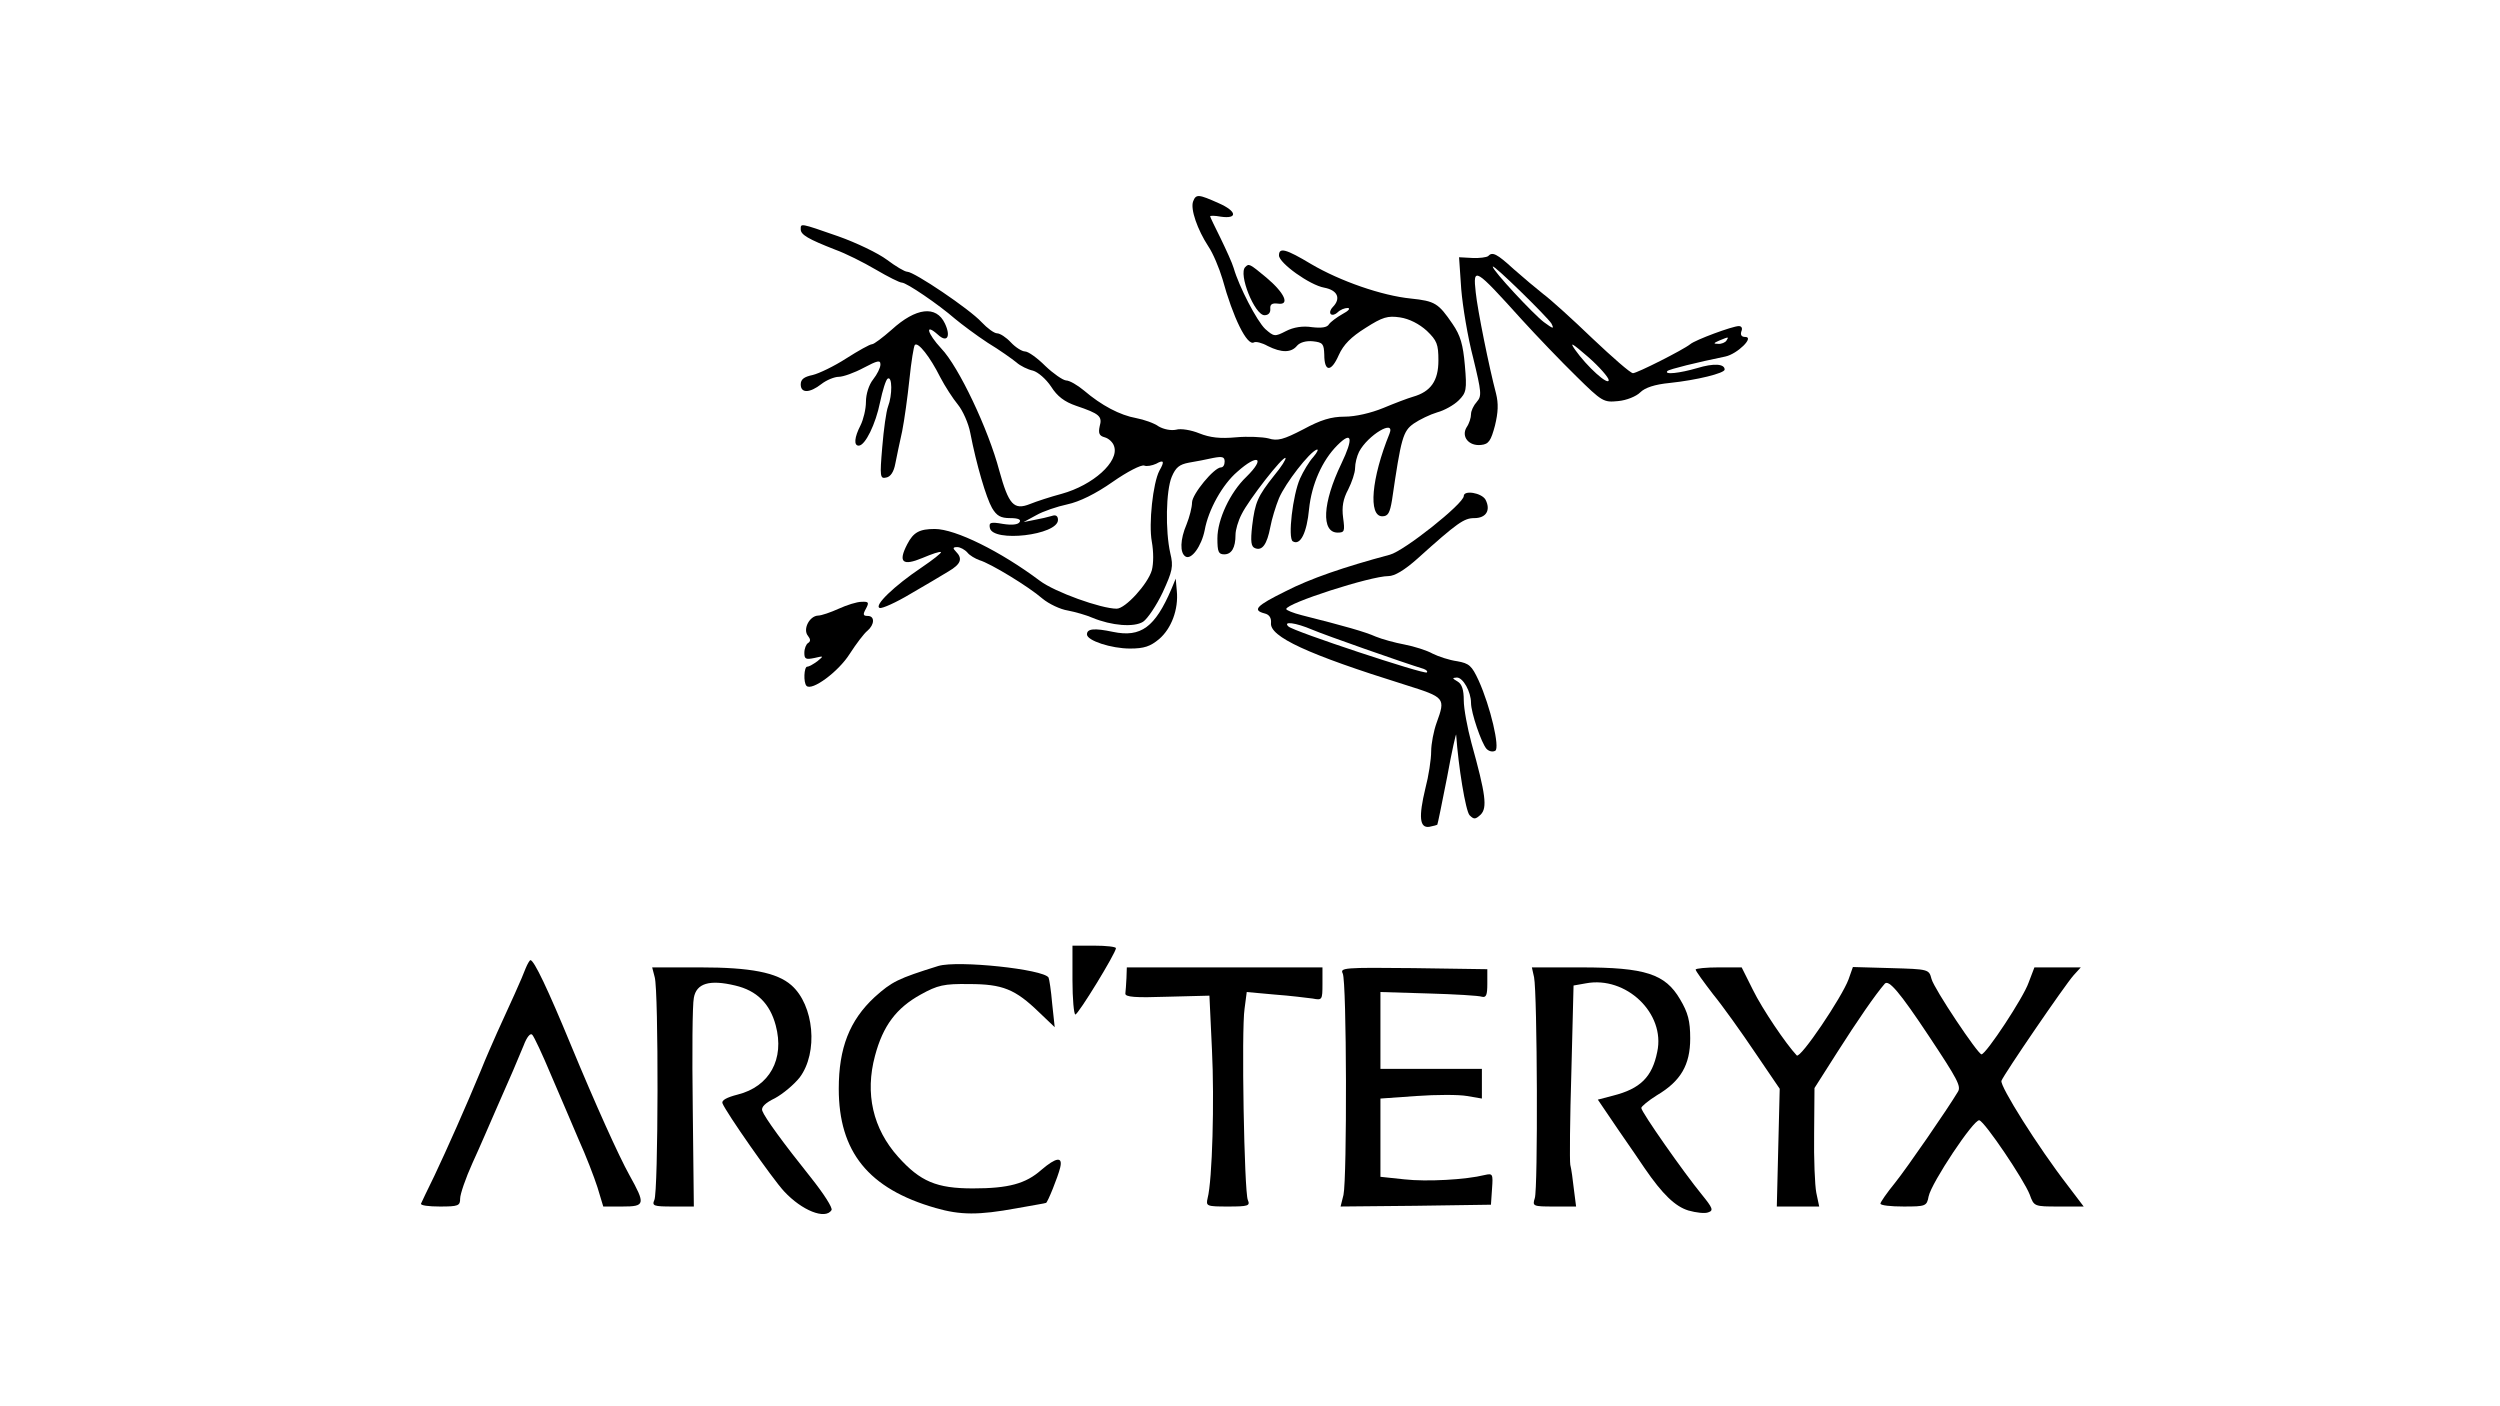 <?xml version="1.0" encoding="UTF-8" standalone="no"?> <svg xmlns="http://www.w3.org/2000/svg" version="1.0" width="690pt" height="388pt" viewBox="0 0 690 388" preserveAspectRatio="xMidYMid meet"><g transform="translate(0,388) scale(0.1,-0.1)" fill="#000000" stroke="none"><path d="M3293 3324 c-8 -21 12 -78 42 -124 13 -19 30 -60 39 -90 29 -106 68 -186 87 -175 5 3 22 -1 38 -10 38 -19 65 -19 81 1 8 9 25 14 44 12 27 -3 30 -7 31 -37 0 -48 19 -49 40 -1 13 29 34 50 74 75 47 30 61 34 95 29 26 -4 53 -18 74 -37 28 -27 32 -37 32 -82 0 -56 -21 -86 -70 -100 -14 -4 -51 -18 -82 -31 -34 -14 -77 -24 -107 -24 -37 0 -66 -9 -114 -35 -54 -28 -71 -33 -96 -25 -16 4 -57 6 -90 3 -43 -4 -71 -1 -101 11 -22 9 -51 14 -64 10 -14 -3 -34 1 -48 9 -12 9 -41 19 -62 23 -45 8 -96 35 -144 76 -18 15 -40 28 -50 28 -9 1 -35 19 -57 40 -22 22 -47 40 -56 40 -8 0 -26 11 -39 25 -13 14 -30 25 -38 25 -8 0 -27 14 -43 31 -33 36 -186 139 -205 139 -7 0 -32 15 -56 33 -24 18 -84 47 -135 65 -106 37 -103 36 -103 19 0 -15 21 -27 95 -56 28 -10 78 -35 112 -55 34 -20 66 -36 72 -36 13 0 101 -60 147 -100 18 -15 58 -45 90 -66 33 -20 68 -45 79 -54 11 -10 32 -20 46 -23 14 -4 36 -23 50 -44 17 -27 37 -42 69 -53 65 -22 73 -29 65 -57 -4 -19 -1 -26 14 -30 11 -3 23 -14 26 -25 14 -42 -58 -107 -145 -131 -30 -8 -70 -21 -87 -28 -45 -18 -59 -2 -85 92 -30 114 -112 287 -160 337 -39 42 -47 72 -9 38 25 -23 36 -5 19 31 -24 51 -80 44 -147 -17 -25 -22 -49 -40 -54 -40 -6 0 -38 -18 -71 -39 -34 -22 -76 -42 -93 -46 -24 -5 -33 -12 -33 -26 0 -25 25 -24 57 1 14 11 36 20 48 20 12 0 43 11 69 25 38 20 46 22 46 9 0 -9 -9 -27 -20 -41 -12 -15 -20 -41 -20 -62 0 -20 -7 -49 -15 -65 -17 -33 -19 -56 -5 -56 18 0 47 60 59 120 7 33 16 62 21 65 13 8 13 -46 1 -77 -5 -13 -12 -63 -16 -112 -7 -82 -6 -88 11 -84 12 2 21 16 25 38 4 19 12 60 19 90 6 30 15 95 20 143 5 49 12 92 15 95 9 9 42 -33 70 -89 13 -25 35 -59 49 -76 13 -16 29 -51 34 -78 17 -88 44 -179 60 -207 13 -22 24 -28 50 -28 22 0 31 -4 26 -11 -4 -7 -21 -9 -46 -5 -34 6 -39 4 -36 -11 8 -41 188 -20 188 22 0 11 -6 15 -17 11 -10 -3 -31 -8 -48 -11 l-30 -6 35 19 c19 11 58 24 86 30 33 7 78 29 125 62 40 28 79 48 87 45 7 -3 22 0 33 5 21 12 24 7 9 -19 -18 -34 -30 -147 -21 -196 5 -28 5 -60 0 -79 -11 -38 -73 -106 -97 -106 -43 0 -171 46 -212 77 -108 81 -233 143 -290 143 -42 0 -59 -9 -76 -42 -26 -50 -13 -61 42 -38 26 11 49 19 51 16 2 -2 -22 -21 -53 -42 -76 -51 -133 -106 -116 -112 7 -2 45 15 85 39 40 23 87 51 105 62 34 20 40 35 20 55 -9 9 -8 12 4 12 8 0 21 -7 28 -15 6 -8 22 -17 33 -21 31 -9 136 -73 174 -106 18 -15 50 -30 70 -33 21 -4 52 -13 68 -20 53 -22 115 -27 140 -11 12 8 37 45 54 81 27 59 30 71 21 108 -14 62 -12 173 4 211 11 26 21 34 47 39 19 3 49 9 67 13 26 5 32 3 32 -10 0 -9 -4 -16 -10 -16 -19 0 -80 -74 -80 -97 0 -13 -7 -40 -15 -60 -18 -42 -19 -79 -3 -89 16 -10 44 28 53 73 10 56 49 126 90 161 57 51 79 39 25 -14 -45 -43 -80 -118 -80 -170 0 -37 3 -44 19 -44 20 0 31 18 31 54 0 13 7 38 17 57 19 39 114 161 121 155 2 -3 -11 -24 -31 -48 -46 -58 -53 -74 -61 -139 -5 -44 -3 -58 8 -62 20 -8 33 11 42 58 4 22 15 58 24 80 18 42 84 127 104 134 6 2 2 -7 -9 -20 -12 -13 -28 -40 -37 -60 -20 -45 -34 -164 -20 -173 21 -13 39 24 45 89 7 68 36 134 78 176 41 41 45 20 11 -51 -52 -108 -56 -190 -10 -190 19 0 20 4 15 41 -4 30 0 52 14 78 10 20 19 46 19 59 0 13 5 33 11 45 24 46 101 92 84 50 -50 -123 -59 -228 -20 -228 16 0 21 9 27 45 25 171 30 190 60 211 16 11 45 25 65 31 19 5 46 20 59 33 21 21 23 29 17 97 -5 57 -12 82 -34 114 -39 57 -48 63 -115 70 -80 8 -195 48 -275 95 -70 42 -89 47 -89 24 0 -21 85 -82 125 -89 37 -7 47 -30 23 -54 -6 -6 -9 -15 -5 -19 4 -4 13 -1 19 5 7 7 19 12 28 12 8 -1 2 -8 -15 -17 -16 -9 -33 -22 -37 -28 -5 -9 -21 -11 -47 -8 -25 4 -51 0 -72 -11 -31 -16 -33 -15 -57 6 -23 22 -72 116 -87 168 -4 14 -21 51 -36 82 -16 32 -29 59 -29 61 0 2 13 2 29 -1 48 -7 45 15 -5 37 -56 25 -63 26 -71 5z"></path><path d="M4107 3173 c-4 -3 -23 -6 -43 -5 l-37 2 6 -88 c4 -48 18 -133 33 -190 23 -95 24 -105 10 -121 -9 -10 -16 -25 -16 -34 0 -10 -5 -26 -12 -36 -16 -26 6 -53 40 -49 21 2 27 12 38 53 9 37 10 61 3 89 -19 72 -51 230 -56 279 -8 72 -3 69 127 -75 41 -45 109 -116 150 -156 72 -71 76 -73 116 -69 23 2 50 13 61 24 13 13 40 22 81 26 76 8 152 27 152 37 0 16 -30 18 -76 4 -48 -14 -92 -19 -82 -8 5 5 82 24 160 40 33 7 81 54 55 54 -10 0 -14 5 -11 15 4 9 1 15 -7 15 -17 0 -120 -38 -134 -50 -20 -16 -147 -80 -158 -80 -7 0 -57 44 -112 96 -55 53 -116 108 -135 122 -19 15 -56 46 -82 69 -47 43 -59 49 -71 36z m175 -186 c8 -16 5 -15 -21 4 -29 22 -141 142 -141 153 0 9 151 -139 162 -157z m483 -47 c-3 -5 -14 -10 -23 -9 -14 0 -13 2 3 9 27 11 27 11 20 0z m-325 -109 c0 -17 -60 37 -93 84 -16 23 -8 18 36 -20 31 -27 57 -57 57 -64z"></path><path d="M3437 3143 c-20 -19 26 -133 53 -133 11 0 17 7 16 18 -1 12 5 16 21 14 34 -5 19 29 -32 72 -47 39 -48 39 -58 29z"></path><path d="M4040 2511 c0 -21 -165 -152 -204 -162 -127 -34 -220 -66 -288 -101 -81 -40 -92 -52 -58 -61 13 -3 19 -12 18 -26 -5 -38 101 -87 370 -171 111 -35 112 -36 87 -105 -8 -22 -15 -58 -15 -79 0 -22 -7 -68 -16 -102 -19 -79 -16 -110 11 -106 11 2 21 5 22 6 1 1 13 60 27 131 13 72 25 124 25 117 6 -87 26 -210 37 -222 12 -12 16 -12 31 2 18 19 14 54 -26 198 -11 41 -21 94 -21 117 0 29 -5 45 -17 52 -15 9 -16 10 -2 11 17 0 39 -39 39 -70 0 -27 29 -112 43 -127 7 -7 17 -9 24 -5 13 8 -13 121 -46 194 -19 41 -26 47 -59 53 -22 3 -52 13 -68 21 -16 9 -51 20 -77 25 -27 5 -63 15 -80 22 -29 13 -85 29 -204 59 -24 6 -43 14 -43 17 0 16 233 91 282 91 17 0 44 16 80 48 111 100 129 112 157 112 33 0 46 22 31 51 -11 19 -60 27 -60 10z m-418 -369 c35 -15 251 -91 307 -108 8 -3 12 -7 9 -10 -7 -6 -370 114 -382 127 -16 15 19 11 66 -9z"></path><path d="M3233 2254 c-45 -105 -84 -134 -161 -118 -52 11 -72 9 -72 -7 0 -17 67 -39 119 -39 39 0 56 6 80 26 34 29 54 82 49 133 l-3 34 -12 -29z"></path><path d="M2315 2200 c-22 -10 -48 -19 -57 -19 -24 -1 -43 -38 -28 -56 7 -9 8 -15 0 -20 -5 -3 -10 -15 -10 -27 0 -17 4 -19 28 -14 26 6 26 6 8 -9 -11 -8 -23 -15 -28 -15 -9 0 -11 -44 -2 -53 15 -15 88 39 119 88 18 28 40 57 49 64 20 17 21 41 1 41 -13 0 -14 4 -5 20 9 17 8 20 -12 19 -13 0 -41 -9 -63 -19z"></path><path d="M2960 1175 c0 -52 4 -95 8 -95 8 0 112 170 112 183 0 4 -27 7 -60 7 l-60 0 0 -95z"></path><path d="M1451 1208 c-9 -25 -45 -104 -79 -178 -11 -25 -32 -72 -45 -105 -41 -99 -93 -216 -128 -290 -19 -38 -35 -73 -37 -77 -2 -5 21 -8 52 -8 51 0 56 2 56 22 0 12 15 56 34 98 19 41 48 109 66 150 18 41 39 89 46 105 7 17 20 48 29 69 9 24 19 36 24 30 5 -5 28 -54 51 -109 24 -55 58 -136 77 -180 20 -44 43 -104 52 -132 l16 -53 53 0 c63 0 64 6 19 87 -29 52 -94 196 -161 358 -64 155 -102 235 -112 235 -2 0 -8 -10 -13 -22z"></path><path d="M2590 1214 c-112 -35 -128 -43 -176 -86 -69 -64 -99 -140 -99 -253 0 -174 82 -276 267 -329 69 -20 119 -20 223 -1 44 8 81 14 82 15 4 0 33 72 39 97 8 32 -11 29 -52 -6 -43 -38 -90 -51 -189 -51 -100 0 -145 19 -206 87 -70 78 -92 175 -64 279 22 83 59 132 126 169 47 26 64 30 134 29 92 0 127 -14 193 -78 l43 -41 -7 65 c-3 36 -8 68 -10 72 -14 23 -250 48 -304 32z"></path><path d="M1807 1183 c11 -38 10 -594 -1 -615 -7 -16 -2 -18 50 -18 l59 0 -3 272 c-2 150 -1 286 3 304 7 40 43 51 114 34 60 -14 96 -50 112 -110 25 -93 -17 -169 -105 -191 -31 -8 -45 -16 -42 -24 9 -24 139 -210 170 -243 49 -53 114 -79 131 -52 4 6 -22 46 -57 90 -76 95 -127 165 -134 184 -4 10 8 22 35 35 22 12 52 37 68 57 52 69 40 200 -23 255 -40 35 -113 49 -251 49 l-133 0 7 -27z"></path><path d="M3109 1180 c-1 -16 -2 -36 -3 -42 -1 -10 28 -12 115 -9 l117 3 7 -149 c7 -140 1 -361 -12 -410 -5 -22 -3 -23 57 -23 55 0 61 2 54 18 -10 23 -18 470 -9 528 l6 46 77 -7 c42 -3 89 -9 105 -11 26 -5 27 -4 27 40 l0 46 -270 0 -270 0 -1 -30z"></path><path d="M3706 1193 c11 -22 12 -564 2 -611 l-8 -32 208 2 207 3 3 44 c3 41 2 43 -20 38 -52 -13 -160 -19 -222 -12 l-66 7 0 108 0 108 99 7 c55 4 118 4 140 0 l41 -7 0 41 0 41 -140 0 -140 0 0 106 0 106 133 -4 c72 -2 139 -6 147 -9 12 -3 15 5 15 36 l0 40 -204 3 c-192 2 -203 1 -195 -15z"></path><path d="M4234 1183 c9 -45 11 -586 2 -610 -7 -22 -5 -23 53 -23 l61 0 -6 47 c-3 27 -7 57 -10 68 -2 11 -1 127 3 257 l6 238 34 6 c111 21 220 -83 197 -189 -14 -70 -47 -102 -122 -121 l-42 -11 57 -84 c32 -46 64 -93 72 -105 50 -73 85 -106 121 -117 21 -6 46 -9 55 -5 15 5 12 12 -18 49 -50 61 -167 228 -167 239 0 4 19 20 43 35 66 39 92 84 92 157 0 48 -6 71 -28 108 -41 70 -96 88 -273 88 l-136 0 6 -27z"></path><path d="M4680 1204 c0 -4 22 -34 48 -68 27 -33 79 -106 116 -161 l68 -100 -4 -162 -4 -163 59 0 58 0 -8 38 c-4 20 -7 94 -6 163 l1 126 63 99 c56 88 105 159 131 189 11 12 41 -23 122 -145 79 -119 89 -138 80 -153 -28 -47 -141 -211 -174 -252 -22 -27 -40 -53 -40 -57 0 -5 29 -8 64 -8 61 0 64 1 69 28 8 38 125 214 140 210 16 -5 123 -164 139 -205 12 -33 12 -33 81 -33 l68 0 -44 58 c-82 106 -188 275 -183 289 8 20 175 264 199 291 l20 22 -64 0 -64 0 -16 -42 c-14 -41 -117 -197 -130 -198 -10 0 -131 181 -138 208 -7 27 -8 27 -112 30 l-105 3 -12 -34 c-18 -49 -133 -220 -143 -210 -30 32 -95 128 -121 181 l-31 62 -63 0 c-35 0 -64 -3 -64 -6z"></path></g></svg> 